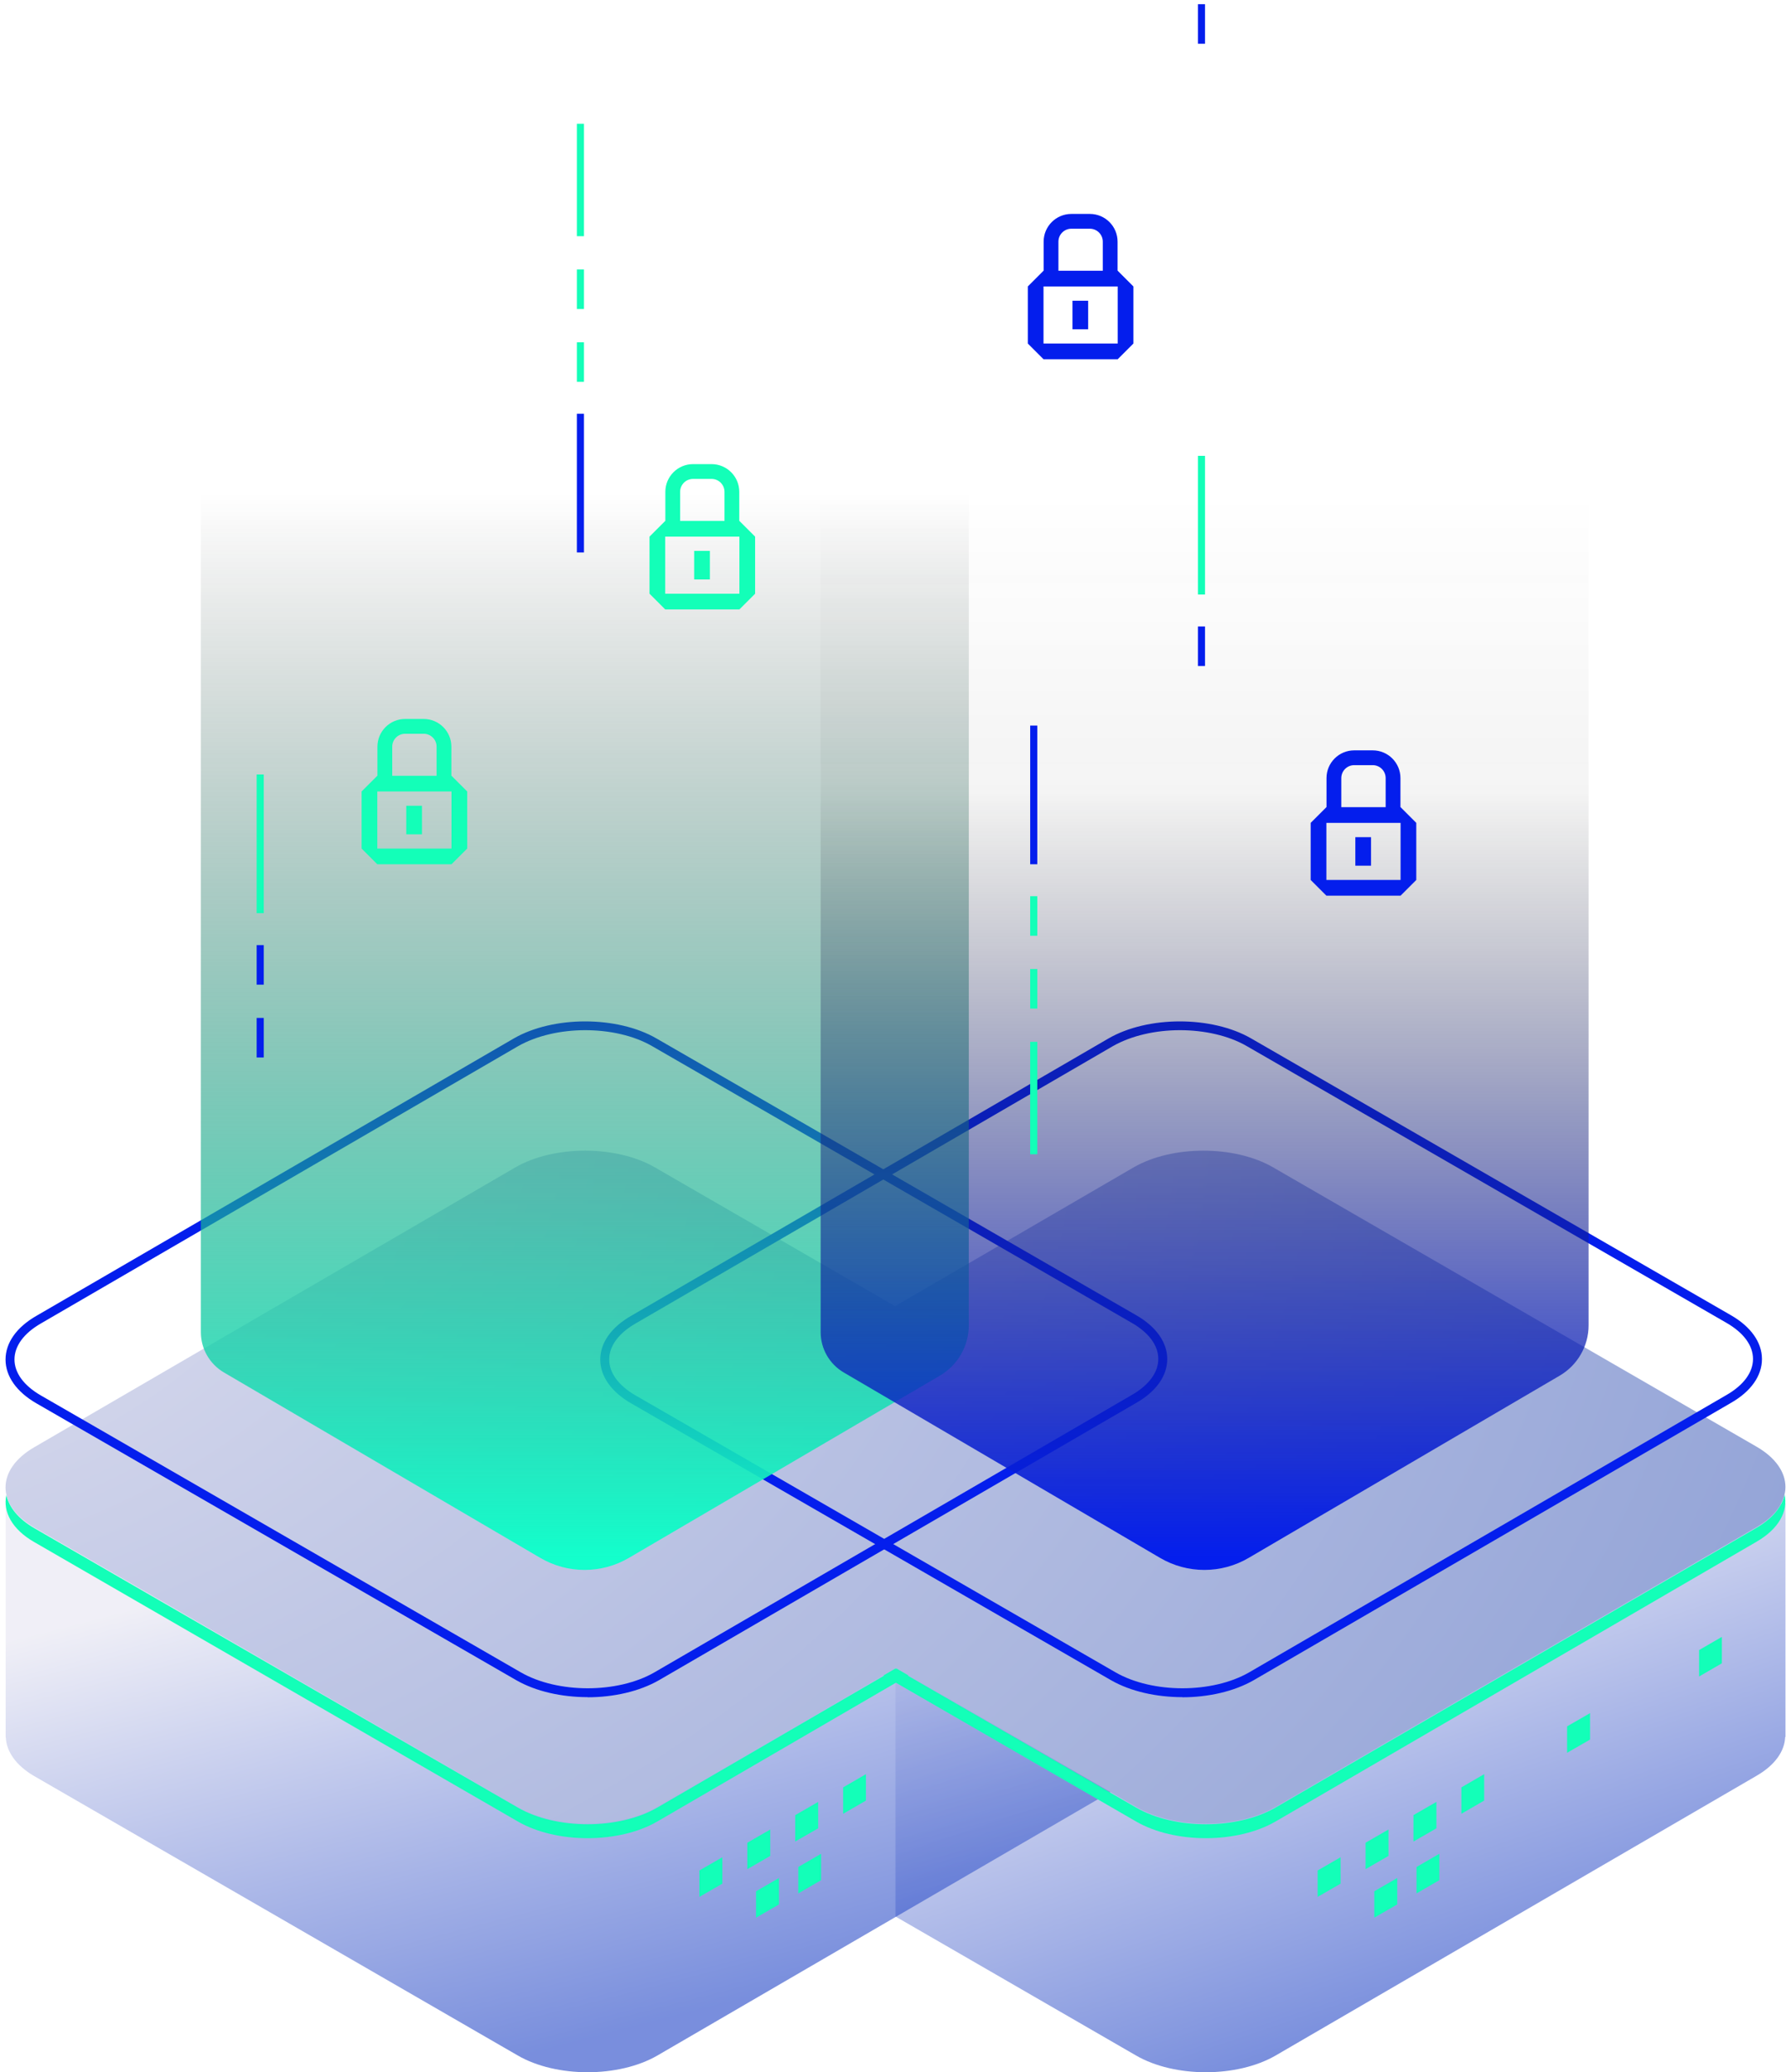 <?xml version="1.0" encoding="UTF-8"?> <svg xmlns="http://www.w3.org/2000/svg" width="306" height="355" viewBox="0 0 306 355" fill="none"><path fill-rule="evenodd" clip-rule="evenodd" d="M153.426 328.322L194.661 352.145C201.253 355.953 211.95 355.953 218.543 352.145L300.96 304.211C304.145 302.369 305.762 299.98 305.861 297.566H305.911V297.317V297.292V257.546L255.709 264.241L218.12 242.539C211.527 238.731 200.83 238.731 194.238 242.539L188.392 246.272L153.426 250.938V328.322Z" fill="url(#paint0_linear_2107_24)" fill-opacity="0.6"></path><path d="M199.985 297.292V257.546L149.783 264.241L112.194 242.539C105.602 238.731 94.904 238.731 88.312 242.539L82.466 246.272L0.969 257.148V297.615H0.994C1.093 300.03 2.71 302.444 5.894 304.285L88.735 352.145C95.327 355.953 106.025 355.953 112.617 352.145L195.035 304.211C198.219 302.369 199.836 299.98 199.935 297.566H199.985V297.317V297.292Z" fill="url(#paint1_linear_2107_24)" fill-opacity="0.6"></path><path d="M229.686 322.699L225.756 324.964V320.434L229.686 318.169V322.699Z" fill="#13FFB8"></path><path d="M237.896 317.946L233.965 320.211V315.681L237.896 313.417V317.946Z" fill="#13FFB8"></path><path d="M246.104 313.216L242.173 315.481V310.951L246.104 308.687V313.216Z" fill="#13FFB8"></path><path d="M239.39 326.259L235.459 328.524V323.994L239.39 321.729V326.259Z" fill="#13FFB8"></path><path d="M246.604 322.101L242.699 324.366V319.837L246.604 317.572V322.101Z" fill="#13FFB8"></path><path d="M272.426 298.012L268.496 300.277V295.747L272.426 293.483V298.012Z" fill="#13FFB8"></path><path d="M295.014 284.945L291.108 287.209V282.68L295.014 280.415V284.945Z" fill="#13FFB8"></path><path d="M254.289 308.463L250.383 310.728V306.198L254.289 303.934V308.463Z" fill="#13FFB8"></path><path d="M300.957 261.728L218.54 309.662C211.947 313.47 201.25 313.47 194.658 309.662L111.817 261.802C109.056 260.209 107.464 258.194 107.016 256.103C106.394 258.99 107.986 262.001 111.817 264.192L194.658 312.051C201.25 315.859 211.947 315.859 218.54 312.051L300.957 264.117C304.788 261.902 306.38 258.89 305.759 256.028C305.311 258.119 303.719 260.11 300.957 261.728Z" fill="#13FFB8"></path><path d="M195.031 261.728L112.614 309.662C106.021 313.47 95.324 313.47 88.732 309.662L5.891 261.802C3.13 260.209 1.538 258.194 1.09 256.103C0.468 258.99 2.06 262.001 5.891 264.192L88.732 312.051C95.324 315.859 106.021 315.859 112.614 312.051L195.031 264.117C198.863 261.902 200.455 258.89 199.833 256.028C199.385 258.119 197.793 260.11 195.031 261.728Z" fill="#13FFB8"></path><path fill-rule="evenodd" clip-rule="evenodd" d="M153.501 285.783L194.66 309.561C201.252 313.369 211.949 313.369 218.542 309.561L300.96 261.627C307.552 257.819 307.552 251.647 300.96 247.839L218.119 199.98C211.527 196.172 200.829 196.172 194.237 199.98L153.352 223.759L112.193 199.98C105.601 196.172 94.904 196.172 88.311 199.98L5.894 247.914C-0.699 251.722 -0.699 257.894 5.894 261.702L88.734 309.561C95.327 313.369 106.024 313.369 112.616 309.561L153.501 285.783Z" fill="url(#paint2_radial_2107_24)"></path><path d="M123.761 322.7L119.83 324.965V320.435L123.761 318.17V322.7Z" fill="#13FFB8"></path><path d="M131.97 317.947L128.04 320.212V315.682L131.97 313.417V317.947Z" fill="#13FFB8"></path><path d="M140.178 313.217L136.248 315.482V310.952L140.178 308.687V313.217Z" fill="#13FFB8"></path><path d="M133.464 326.26L129.533 328.525V323.995L133.464 321.73V326.26Z" fill="#13FFB8"></path><path d="M140.679 322.102L136.773 324.367V319.838L140.679 317.573V322.102Z" fill="#13FFB8"></path><path d="M148.363 308.464L144.457 310.729V306.199L148.363 303.935V308.464Z" fill="#13FFB8"></path><path d="M100.693 290.744C96.253 290.744 91.836 289.776 88.456 287.839L6.245 240.414C2.842 238.455 0.949 235.775 0.949 232.915C0.949 230.055 2.82 227.376 6.245 225.416L88.028 177.901C94.766 174.006 105.741 174.006 112.479 177.901L194.689 225.326C198.092 227.285 199.985 229.965 199.985 232.825C199.985 235.685 198.115 238.365 194.689 240.324L112.907 287.839C109.527 289.776 105.11 290.766 100.67 290.766L100.693 290.744ZM100.264 176.483C96.118 176.483 91.971 177.406 88.794 179.207L7.011 226.723C4.082 228.411 2.482 230.596 2.482 232.893C2.482 235.19 4.082 237.374 7.011 239.063L89.222 286.488C95.555 290.136 105.831 290.136 112.141 286.488L193.923 238.973C196.853 237.284 198.453 235.1 198.453 232.803C198.453 230.506 196.853 228.321 193.923 226.632L111.713 179.207C108.558 177.383 104.411 176.483 100.242 176.483H100.264Z" fill="#041EED"></path><path d="M202.587 290.744C198.148 290.744 193.731 289.776 190.35 287.839L108.14 240.414C104.737 238.455 102.844 235.775 102.844 232.915C102.844 230.055 104.714 227.376 108.14 225.416L189.922 177.901C196.66 174.006 207.635 174.006 214.373 177.901L296.584 225.326C299.987 227.285 301.88 229.965 301.88 232.825C301.88 235.685 300.009 238.365 296.584 240.324L214.802 287.839C211.421 289.776 207.004 290.766 202.565 290.766L202.587 290.744ZM202.159 176.483C198.012 176.483 193.866 177.406 190.688 179.207L108.906 226.723C105.976 228.411 104.376 230.596 104.376 232.893C104.376 235.19 105.976 237.374 108.906 239.063L191.116 286.488C197.449 290.136 207.725 290.136 214.035 286.488L295.818 238.973C298.747 237.284 300.347 235.1 300.347 232.803C300.347 230.506 298.747 228.321 295.818 226.632L213.607 179.207C210.452 177.383 206.306 176.483 202.136 176.483H202.159Z" fill="#041EED"></path><path d="M92.573 266.89L38.369 235.121C35.919 233.685 34.414 231.058 34.414 228.219V50.736L165.987 50.698V227.034C165.987 230.583 164.105 233.867 161.042 235.662L107.741 266.891C103.057 269.636 97.256 269.635 92.573 266.89Z" fill="url(#paint3_linear_2107_24)"></path><path d="M198.765 266.89L144.56 235.121C142.111 233.685 140.605 231.058 140.605 228.219V50.736L272.178 50.698V227.034C272.178 230.583 270.296 233.867 267.233 235.662L213.932 266.891C209.249 269.636 203.448 269.635 198.765 266.89Z" fill="url(#paint4_linear_2107_24)"></path><path fill-rule="evenodd" clip-rule="evenodd" d="M61.955 135.59L64.644 132.901H77.357L80.046 135.59V145.369L77.357 148.058H64.644L61.955 145.369V135.59ZM64.644 135.59V145.369H77.357V135.59H64.644Z" fill="#13FFB8"></path><path fill-rule="evenodd" clip-rule="evenodd" d="M69.417 125.701C68.193 125.701 67.2 126.693 67.2 127.918V133.071H64.666V127.918C64.666 125.294 66.793 123.167 69.417 123.167H72.584C75.208 123.167 77.335 125.294 77.335 127.918V133.071H74.801V127.918C74.801 126.693 73.808 125.701 72.584 125.701H69.417Z" fill="#13FFB8"></path><path fill-rule="evenodd" clip-rule="evenodd" d="M69.606 142.926L69.606 138.037L72.295 138.037L72.295 142.926L69.606 142.926Z" fill="#13FFB8"></path><path fill-rule="evenodd" clip-rule="evenodd" d="M111.283 91.932L113.972 89.243H126.685L129.375 91.932V101.711L126.685 104.4H113.972L111.283 101.711V91.932ZM113.972 91.932V101.711H126.685V91.932H113.972Z" fill="#13FFB8"></path><path fill-rule="evenodd" clip-rule="evenodd" d="M118.745 82.042C117.521 82.042 116.528 83.035 116.528 84.259V89.413H113.995V84.259C113.995 81.636 116.122 79.509 118.745 79.509H121.912C124.536 79.509 126.663 81.636 126.663 84.259V89.413H124.129V84.259C124.129 83.035 123.137 82.042 121.912 82.042H118.745Z" fill="#13FFB8"></path><path fill-rule="evenodd" clip-rule="evenodd" d="M118.934 99.268L118.934 94.378L121.624 94.378L121.624 99.268L118.934 99.268Z" fill="#13FFB8"></path><path fill-rule="evenodd" clip-rule="evenodd" d="M224.562 140.969L227.252 138.28H239.965L242.654 140.969V150.748L239.965 153.437H227.252L224.562 150.748V140.969ZM227.252 140.969V150.748H239.965V140.969H227.252Z" fill="#041EED"></path><path fill-rule="evenodd" clip-rule="evenodd" d="M232.024 131.08C230.8 131.08 229.808 132.072 229.808 133.296V138.45H227.274V133.296C227.274 130.673 229.401 128.546 232.024 128.546H235.192C237.815 128.546 239.942 130.673 239.942 133.296V138.45H237.408V133.296C237.408 132.072 236.416 131.08 235.192 131.08H232.024Z" fill="#041EED"></path><path fill-rule="evenodd" clip-rule="evenodd" d="M232.214 148.305L232.214 143.416L234.903 143.416L234.903 148.305L232.214 148.305Z" fill="#041EED"></path><path fill-rule="evenodd" clip-rule="evenodd" d="M176.098 49.072L178.787 46.383H191.5L194.189 49.072V58.852L191.5 61.541H178.787L176.098 58.852V49.072ZM178.787 49.072V58.852H191.5V49.072H178.787Z" fill="#041EED"></path><path fill-rule="evenodd" clip-rule="evenodd" d="M183.56 39.183C182.335 39.183 181.343 40.176 181.343 41.4V46.554H178.809V41.4C178.809 38.776 180.936 36.649 183.56 36.649H186.727C189.35 36.649 191.477 38.776 191.477 41.4V46.554H188.944V41.4C188.944 40.176 187.951 39.183 186.727 39.183H183.56Z" fill="#041EED"></path><path fill-rule="evenodd" clip-rule="evenodd" d="M183.749 56.409L183.749 51.519L186.438 51.519L186.438 56.409L183.749 56.409Z" fill="#041EED"></path><path d="M177.723 124.3H176.506V148.057H177.723V124.3Z" fill="#041EED"></path><path d="M177.723 153.53H176.506V160.308H177.723V153.53Z" fill="#13FFB8"></path><path d="M177.723 166.005H176.506V172.783H177.723V166.005Z" fill="#13FFB8"></path><path d="M177.723 178.48H176.506V197.734H177.723V178.48Z" fill="#13FFB8"></path><path d="M98.836 94.644L100.053 94.644L100.053 70.886L98.836 70.886L98.836 94.644Z" fill="#041EED"></path><path d="M98.836 65.414L100.053 65.414L100.053 58.636L98.836 58.636L98.836 65.414Z" fill="#13FFB8"></path><path d="M98.836 52.938L100.053 52.938L100.053 46.16L98.836 46.16L98.836 52.938Z" fill="#13FFB8"></path><path d="M98.836 40.463L100.053 40.463L100.053 21.209L98.836 21.209L98.836 40.463Z" fill="#13FFB8"></path><path d="M45.19 132.679H43.973V156.436H45.19V132.679Z" fill="#13FFB8"></path><path d="M45.19 161.908H43.973V168.687H45.19V161.908Z" fill="#041EED"></path><path d="M45.19 174.384H43.973V181.162H45.19V174.384Z" fill="#041EED"></path><path d="M206.459 78.092H205.242V101.849H206.459V78.092Z" fill="#13FFB8"></path><path d="M206.459 107.321H205.242V114.099H206.459V107.321Z" fill="#041EED"></path><path d="M206.459 0.718H205.242V7.496H206.459V0.718Z" fill="#041EED"></path><defs><linearGradient id="paint0_linear_2107_24" x1="213.178" y1="355.001" x2="184.68" y2="270.545" gradientUnits="userSpaceOnUse"><stop stop-color="#1F43C6"></stop><stop offset="1" stop-color="#E6E5F1"></stop></linearGradient><linearGradient id="paint1_linear_2107_24" x1="78.954" y1="355.001" x2="56.157" y2="266.823" gradientUnits="userSpaceOnUse"><stop stop-color="#1F43C6"></stop><stop offset="1" stop-color="#E6E5F1"></stop></linearGradient><radialGradient id="paint2_radial_2107_24" cx="0" cy="0" r="1" gradientUnits="userSpaceOnUse" gradientTransform="translate(-55.514 189.536) scale(480.244 313.507)"><stop stop-color="#E6E5F1"></stop><stop offset="1" stop-color="#7F94D1"></stop></radialGradient><linearGradient id="paint3_linear_2107_24" x1="100.2" y1="84.486" x2="100.2" y2="266.828" gradientUnits="userSpaceOnUse"><stop stop-color="#212121" stop-opacity="0"></stop><stop offset="1" stop-color="#13FFCC"></stop></linearGradient><linearGradient id="paint4_linear_2107_24" x1="206.392" y1="84.486" x2="206.392" y2="266.828" gradientUnits="userSpaceOnUse"><stop stop-color="#212121" stop-opacity="0"></stop><stop offset="0.28" stop-color="#212121" stop-opacity="0.05"></stop><stop offset="1" stop-color="#041EED"></stop></linearGradient></defs></svg> 